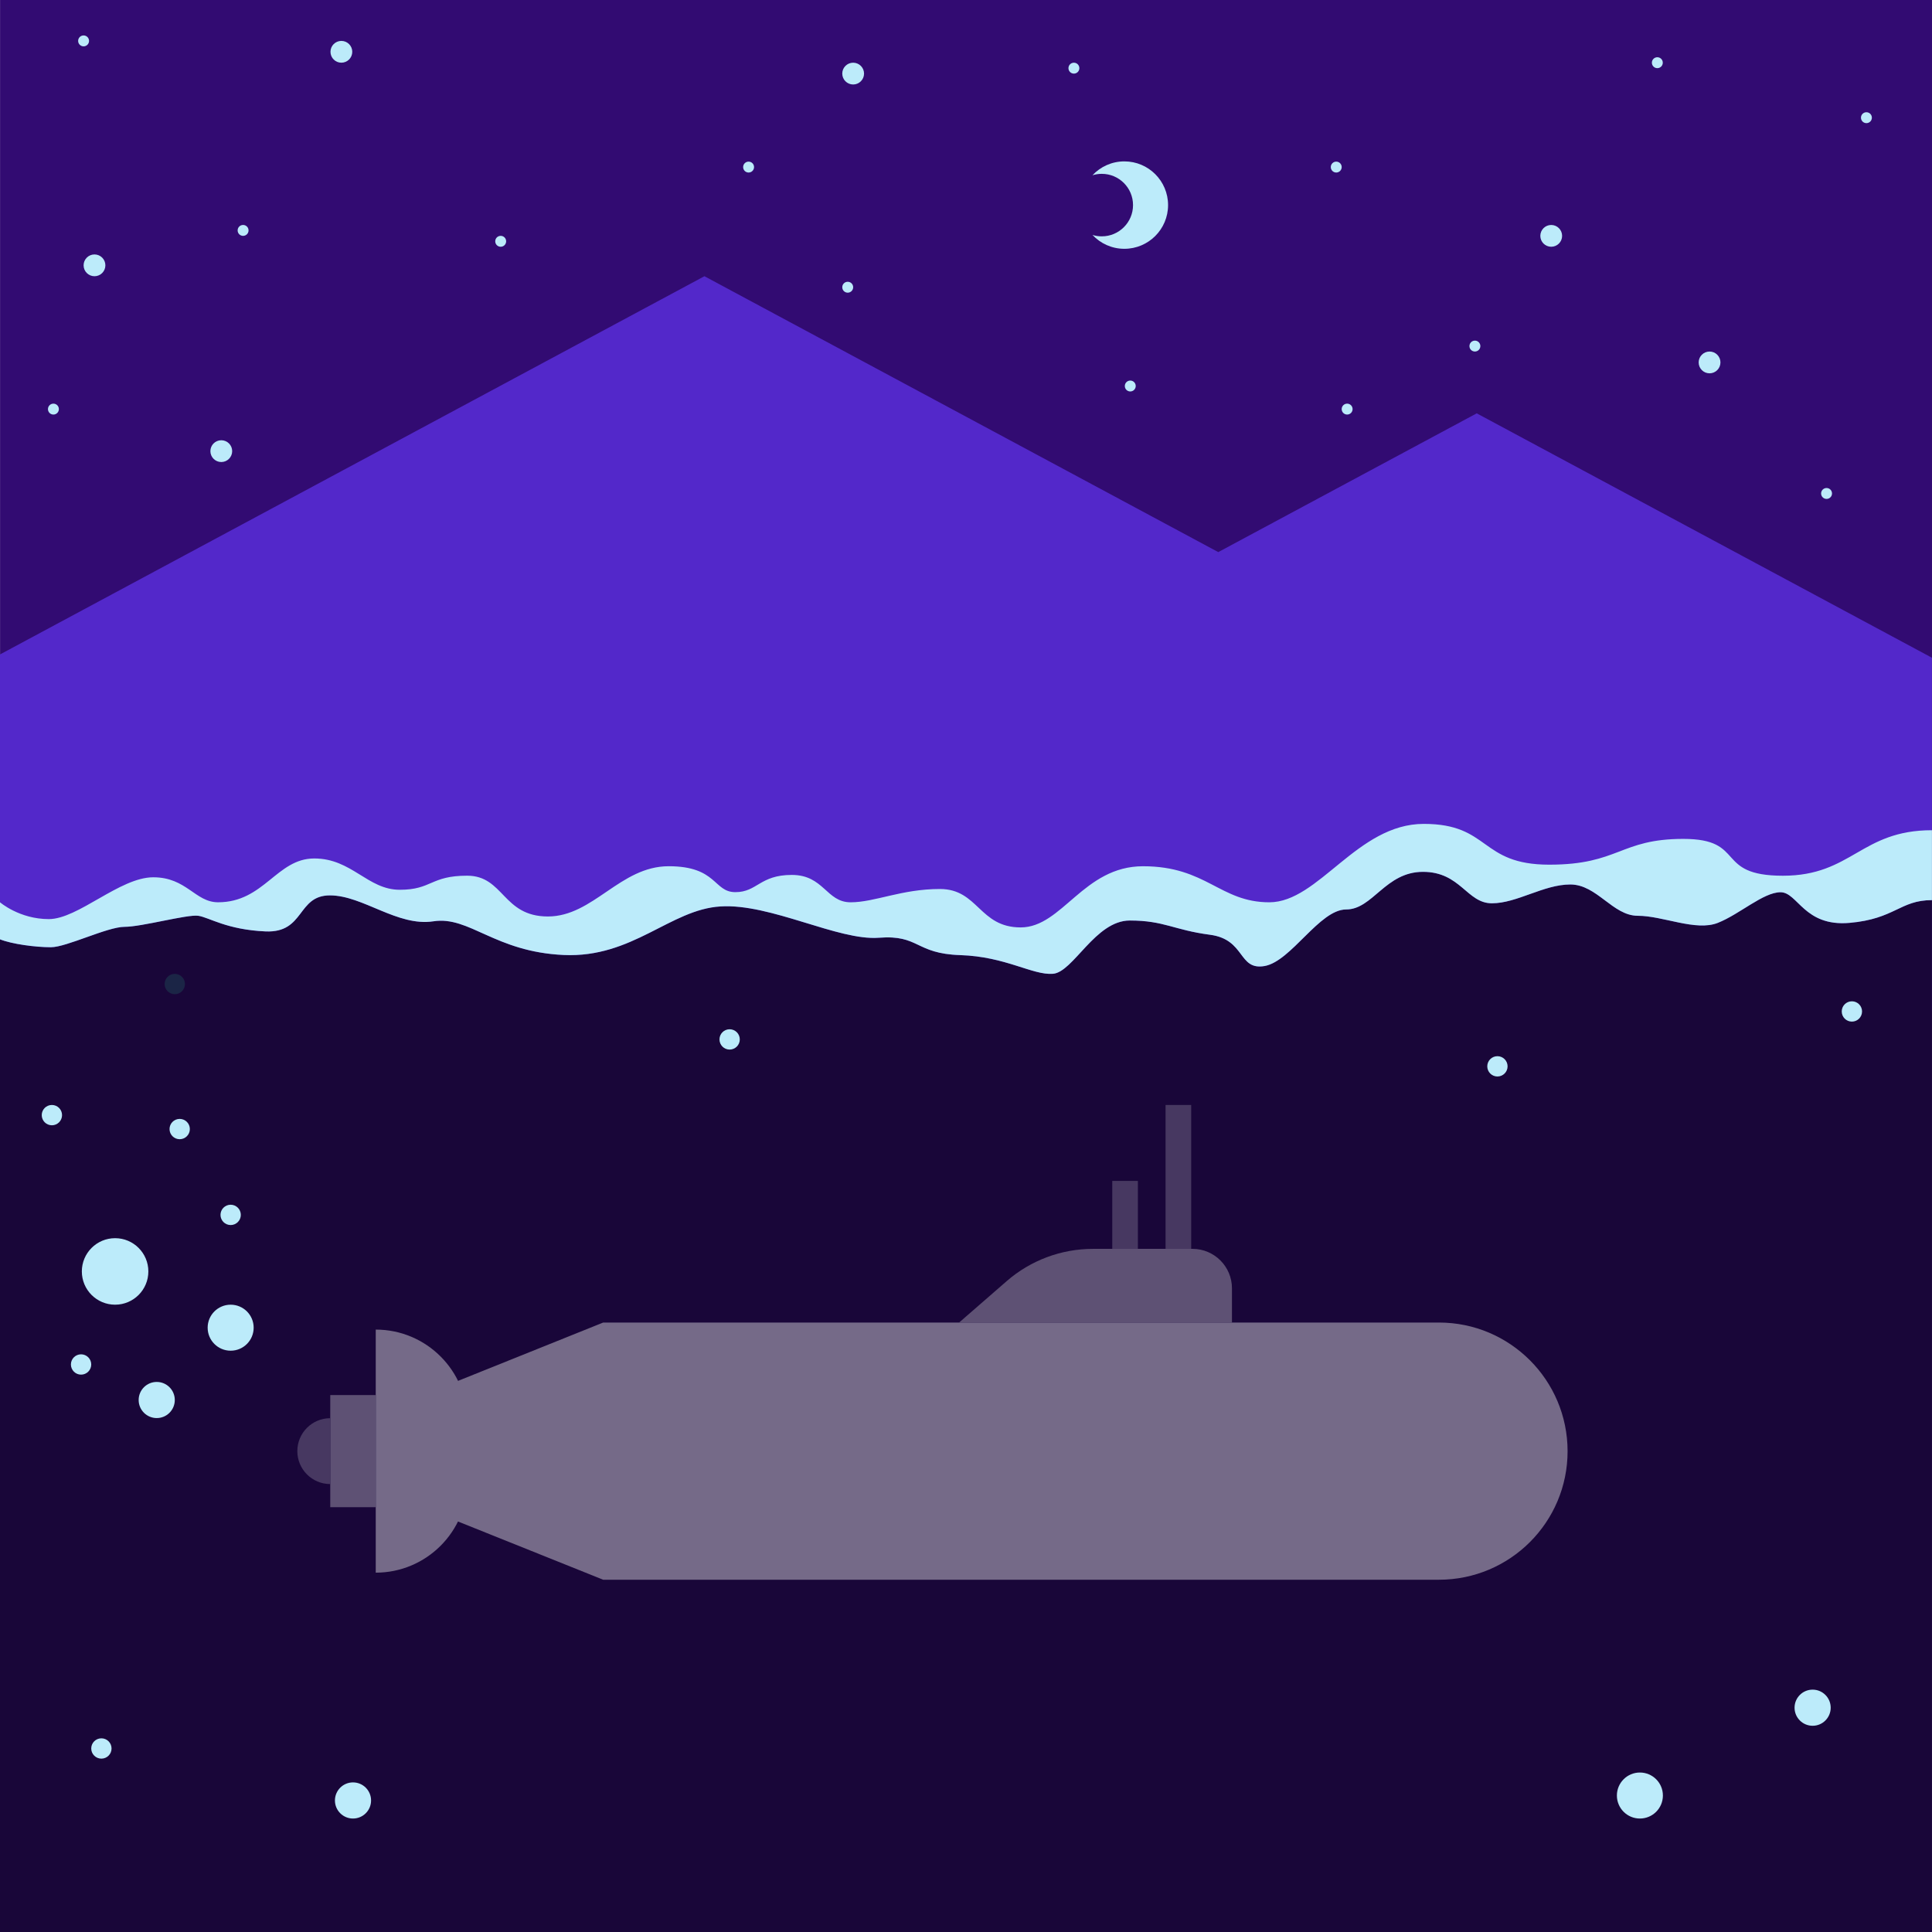 <?xml version="1.0" encoding="UTF-8"?>
<svg id="a" data-name="Layer 1" xmlns="http://www.w3.org/2000/svg" viewBox="0 0 1080 1080">
  <rect x=".03" width="1079.97" height="1079.97" fill="#320b72"/>
  <g>
    <path d="M861.05,131.85c0-3.36,2.73-6.09,6.09-6.09s6.09,2.73,6.09,6.09-2.73,6.09-6.09,6.09-6.09-2.73-6.09-6.09" fill="#bcebfa"/>
    <path d="M470.83,41.14c0-3.36,2.73-6.09,6.09-6.09s6.09,2.73,6.09,6.09-2.73,6.09-6.09,6.09-6.09-2.73-6.09-6.09" fill="#bcebfa"/>
    <path d="M46.73,148.32c0-3.36,2.73-6.09,6.09-6.09s6.09,2.73,6.09,6.09-2.73,6.09-6.09,6.09-6.09-2.73-6.09-6.09" fill="#bcebfa"/>
    <path d="M184.74,28.96c0-3.36,2.73-6.09,6.09-6.09s6.09,2.73,6.09,6.09-2.73,6.09-6.09,6.09-6.09-2.73-6.09-6.09" fill="#bcebfa"/>
    <path d="M117.61,252.19c0-3.36,2.73-6.09,6.09-6.09s6.09,2.73,6.09,6.09-2.73,6.09-6.09,6.09-6.09-2.73-6.09-6.09" fill="#bcebfa"/>
    <path d="M949.56,202.6c0-3.36,2.73-6.09,6.09-6.09s6.09,2.73,6.09,6.09-2.73,6.09-6.09,6.09-6.09-2.73-6.09-6.09" fill="#bcebfa"/>
    <path d="M628.78,215.78c0-1.68,1.36-3.05,3.05-3.05s3.05,1.36,3.05,3.05-1.36,3.05-3.05,3.05-3.05-1.36-3.05-3.05" fill="#bcebfa"/>
    <path d="M43.68,22.86c0-1.68,1.36-3.05,3.05-3.05s3.05,1.36,3.05,3.05-1.36,3.05-3.05,3.05-3.05-1.36-3.05-3.05" fill="#bcebfa"/>
    <path d="M1018.01,275.85c0-1.68,1.36-3.05,3.05-3.05s3.05,1.36,3.05,3.05-1.36,3.05-3.05,3.05-3.05-1.36-3.05-3.05" fill="#bcebfa"/>
    <path d="M276.84,134.89c0-1.68,1.36-3.05,3.05-3.05s3.05,1.36,3.05,3.05-1.36,3.05-3.05,3.05-3.05-1.36-3.05-3.05" fill="#bcebfa"/>
    <path d="M132.84,128.8c0-1.68,1.36-3.05,3.05-3.05s3.05,1.36,3.05,3.05-1.36,3.05-3.05,3.05-3.05-1.36-3.05-3.05" fill="#bcebfa"/>
    <path d="M923.41,35.05c0-1.68,1.36-3.05,3.05-3.05s3.05,1.36,3.05,3.05-1.36,3.05-3.05,3.05-3.05-1.36-3.05-3.05" fill="#bcebfa"/>
    <path d="M743.92,93.4c0-1.68,1.36-3.05,3.05-3.05s3.05,1.36,3.05,3.05-1.36,3.05-3.05,3.05-3.05-1.36-3.05-3.05" fill="#bcebfa"/>
    <path d="M750.01,228.69c0-1.68,1.36-3.05,3.05-3.05s3.05,1.36,3.05,3.05-1.36,3.05-3.05,3.05-3.05-1.36-3.05-3.05" fill="#bcebfa"/>
    <path d="M597.27,38.1c0-1.68,1.36-3.05,3.05-3.05s3.05,1.36,3.05,3.05-1.36,3.05-3.05,3.05-3.05-1.36-3.05-3.05" fill="#bcebfa"/>
    <path d="M821.43,193.46c0-1.68,1.36-3.05,3.05-3.05s3.05,1.36,3.05,3.05-1.36,3.05-3.05,3.05-3.05-1.36-3.05-3.05" fill="#bcebfa"/>
    <path d="M415.42,93.4c0-1.68,1.36-3.05,3.05-3.05s3.05,1.36,3.05,3.05-1.36,3.05-3.05,3.05-3.05-1.36-3.05-3.05" fill="#bcebfa"/>
    <path d="M26.81,228.69c0-1.68,1.36-3.05,3.05-3.05s3.05,1.36,3.05,3.05-1.36,3.05-3.05,3.05-3.05-1.36-3.05-3.05" fill="#bcebfa"/>
    <path d="M470.83,160.56c0-1.68,1.36-3.05,3.05-3.05s3.05,1.36,3.05,3.05-1.36,3.05-3.05,3.05-3.05-1.36-3.05-3.05" fill="#bcebfa"/>
    <path d="M1040.29,65.79c0-1.68,1.36-3.05,3.05-3.05s3.05,1.36,3.05,3.05-1.36,3.05-3.05,3.05-3.05-1.36-3.05-3.05" fill="#bcebfa"/>
  </g>
  <path d="M652.96,114.65c0,13.49-10.94,24.43-24.43,24.43-7.05,0-13.38-2.98-17.83-7.75,1.63,.52,3.39,.79,5.2,.79,9.65,0,17.47-7.82,17.47-17.47s-7.82-17.47-17.47-17.47c-1.81,0-3.57,.27-5.2,.79,4.45-4.77,10.78-7.75,17.83-7.75,13.49,0,24.43,10.94,24.43,24.43" fill="#bcebfa"/>
  <polygon points="681.02 308.63 393.78 154.41 0 365.84 0 565.41 1080 565.41 1079.97 367.68 825.5 231.06 681.02 308.63" fill="#5328ca"/>
  <path d="M1079.97,503.17v576.83H0V525.09c6.54,2.65,19.63,4.41,28.46,4.41s31.55-11.4,41.18-11.4,35.08-7.06,41.18-6.18c6.1,.88,15.81,7.8,37.73,8.75,21.91,.88,17.5-20.15,35.89-20.15s37.73,17.58,57.87,14.49c20.15-3.09,34.19,17.06,72.8,18.83,38.53,1.76,59.57-25.44,87.66-27.14,28.02-1.76,65.74,19.27,88.54,17.5,22.72-1.76,20.15,8.9,45.52,9.71,25.44,.81,40.37,11.32,51.77,10.44,11.4-.88,23.68-29.78,42.95-29.78s24.56,5.29,44.71,7.94c20.15,2.57,15.74,20.08,30.66,17.5,14.93-2.65,30.67-31.62,45.59-31.62s21.91-21.03,42.95-21.03,24.56,17.58,38.53,17.58,28.97-10.52,43.83-10.52,23.68,17.5,37.73,17.5,32.43,8.82,44.71,3.97c12.28-4.85,25.44-17.13,35.08-17.13s13.16,19.34,38.53,17.13c25.45-2.21,28.24-12.72,46.11-12.72Z" fill="#190639"/>
  <path d="M1079.97,464.08v39.1c-17.87,0-20.66,10.52-46.11,12.72-25.37,2.21-28.9-17.13-38.53-17.13s-22.8,12.28-35.08,17.13c-12.28,4.85-30.66-3.97-44.71-3.97s-22.8-17.5-37.73-17.5-29.78,10.52-43.83,10.52-17.5-17.58-38.53-17.58-28.02,21.03-42.95,21.03-30.66,28.97-45.59,31.62c-14.93,2.57-10.52-14.93-30.66-17.5-20.15-2.65-25.44-7.94-44.71-7.94s-31.55,28.9-42.95,29.78c-11.4,.88-26.33-9.63-51.77-10.44-25.37-.81-22.8-11.47-45.52-9.71-22.8,1.76-60.52-19.27-88.54-17.5-28.09,1.69-49.12,28.9-87.66,27.14-38.61-1.76-52.65-21.91-72.8-18.83-20.15,3.09-39.42-14.49-57.87-14.49s-13.97,21.03-35.89,20.15c-21.91-.96-31.62-7.87-37.73-8.75-6.1-.88-31.55,6.18-41.18,6.18s-32.43,11.4-41.18,11.4S6.54,527.73,0,525.09v-20.71s10.88,9.41,27.28,9.41,39.71-23.38,58.39-23.38,23.38,13.97,36.25,13.97c25.74,0,32.73-24.49,53.76-24.49s29.78,17.5,47.8,17.5,17.06-7.87,37.65-7.87,19.78,22.8,45.15,22.8,40.37-28.09,67.51-28.09,25,14.49,37.28,14.49,13.61-9.63,31.55-9.63,19.27,15.3,32.87,15.3,28.46-7.43,49.93-7.43,21.91,21.47,45.15,21.47,35.08-34.19,68.39-34.19c35.52,0,42.95,20.15,70.6,20.15s49.05-43.83,86.33-43.83,31.11,22.8,70.15,22.8,39.42-14.41,74.94-14.41,17.06,20.59,55.67,20.59,43.53-25.44,83.32-25.44Z" fill="#bcebfa"/>
  <g>
    <path d="M536.14,739.31l26.58-23.13c13.38-11.65,30.53-18.06,48.27-18.06h55.62c12.18,0,22.06,9.88,22.06,22.06v19.12h-152.53Z" fill="#5e5174"/>
    <rect x="621.76" y="660.14" width="14.32" height="37.99" fill="#473861"/>
    <rect x="651.56" y="617.68" width="14.32" height="80.44" fill="#473861"/>
    <path d="M210.04,743.25h0c28.3,0,51.27,22.97,51.27,51.27v33.34c0,28.3-22.97,51.27-51.27,51.27h0v-135.87h0Z" fill="#756a88"/>
    <rect x="184.62" y="779.85" width="25.42" height="62.68" fill="#5e5174"/>
    <path d="M184.62,829.6c-10.17,0-18.41-8.24-18.41-18.41s8.24-18.41,18.41-18.41v36.82Z" fill="#473861"/>
    <path d="M876.29,811.23c0,39.71-32.21,71.85-71.92,71.85H337.19l-110.01-44.12v-55.45l110.01-44.2h467.18c19.85,0,37.8,8.02,50.89,21.11,12.94,12.94,21.03,30.96,21.03,50.81Z" fill="#756a88"/>
  </g>
  <circle cx="97.71" cy="550.08" r="5.68" fill="#1b2546"/>
  <g>
    <circle cx="128.94" cy="742.19" r="12.86" fill="#bcebfa"/>
    <circle cx="916.71" cy="1003.71" r="12.86" fill="#bcebfa"/>
    <circle cx="87.61" cy="782.61" r="10.1" fill="#bcebfa"/>
    <circle cx="197.33" cy="1006.47" r="10.1" fill="#bcebfa"/>
    <circle cx="128.94" cy="679.13" r="5.68" fill="#bcebfa"/>
    <circle cx="100.45" cy="631.15" r="5.68" fill="#bcebfa"/>
    <circle cx="29.01" cy="623.36" r="5.68" fill="#bcebfa"/>
    <circle cx="407.87" cy="581.04" r="5.68" fill="#bcebfa"/>
    <circle cx="56.68" cy="977.41" r="5.68" fill="#bcebfa"/>
    <circle cx="837.07" cy="596.09" r="5.68" fill="#bcebfa"/>
    <circle cx="1035.22" cy="565.41" r="5.68" fill="#bcebfa"/>
    <circle cx="45.32" cy="762.75" r="5.68" fill="#bcebfa"/>
    <circle cx="1013.27" cy="954.62" r="10.1" fill="#bcebfa"/>
    <circle cx="64.34" cy="710.74" r="18.59" fill="#bcebfa"/>
  </g>
</svg>